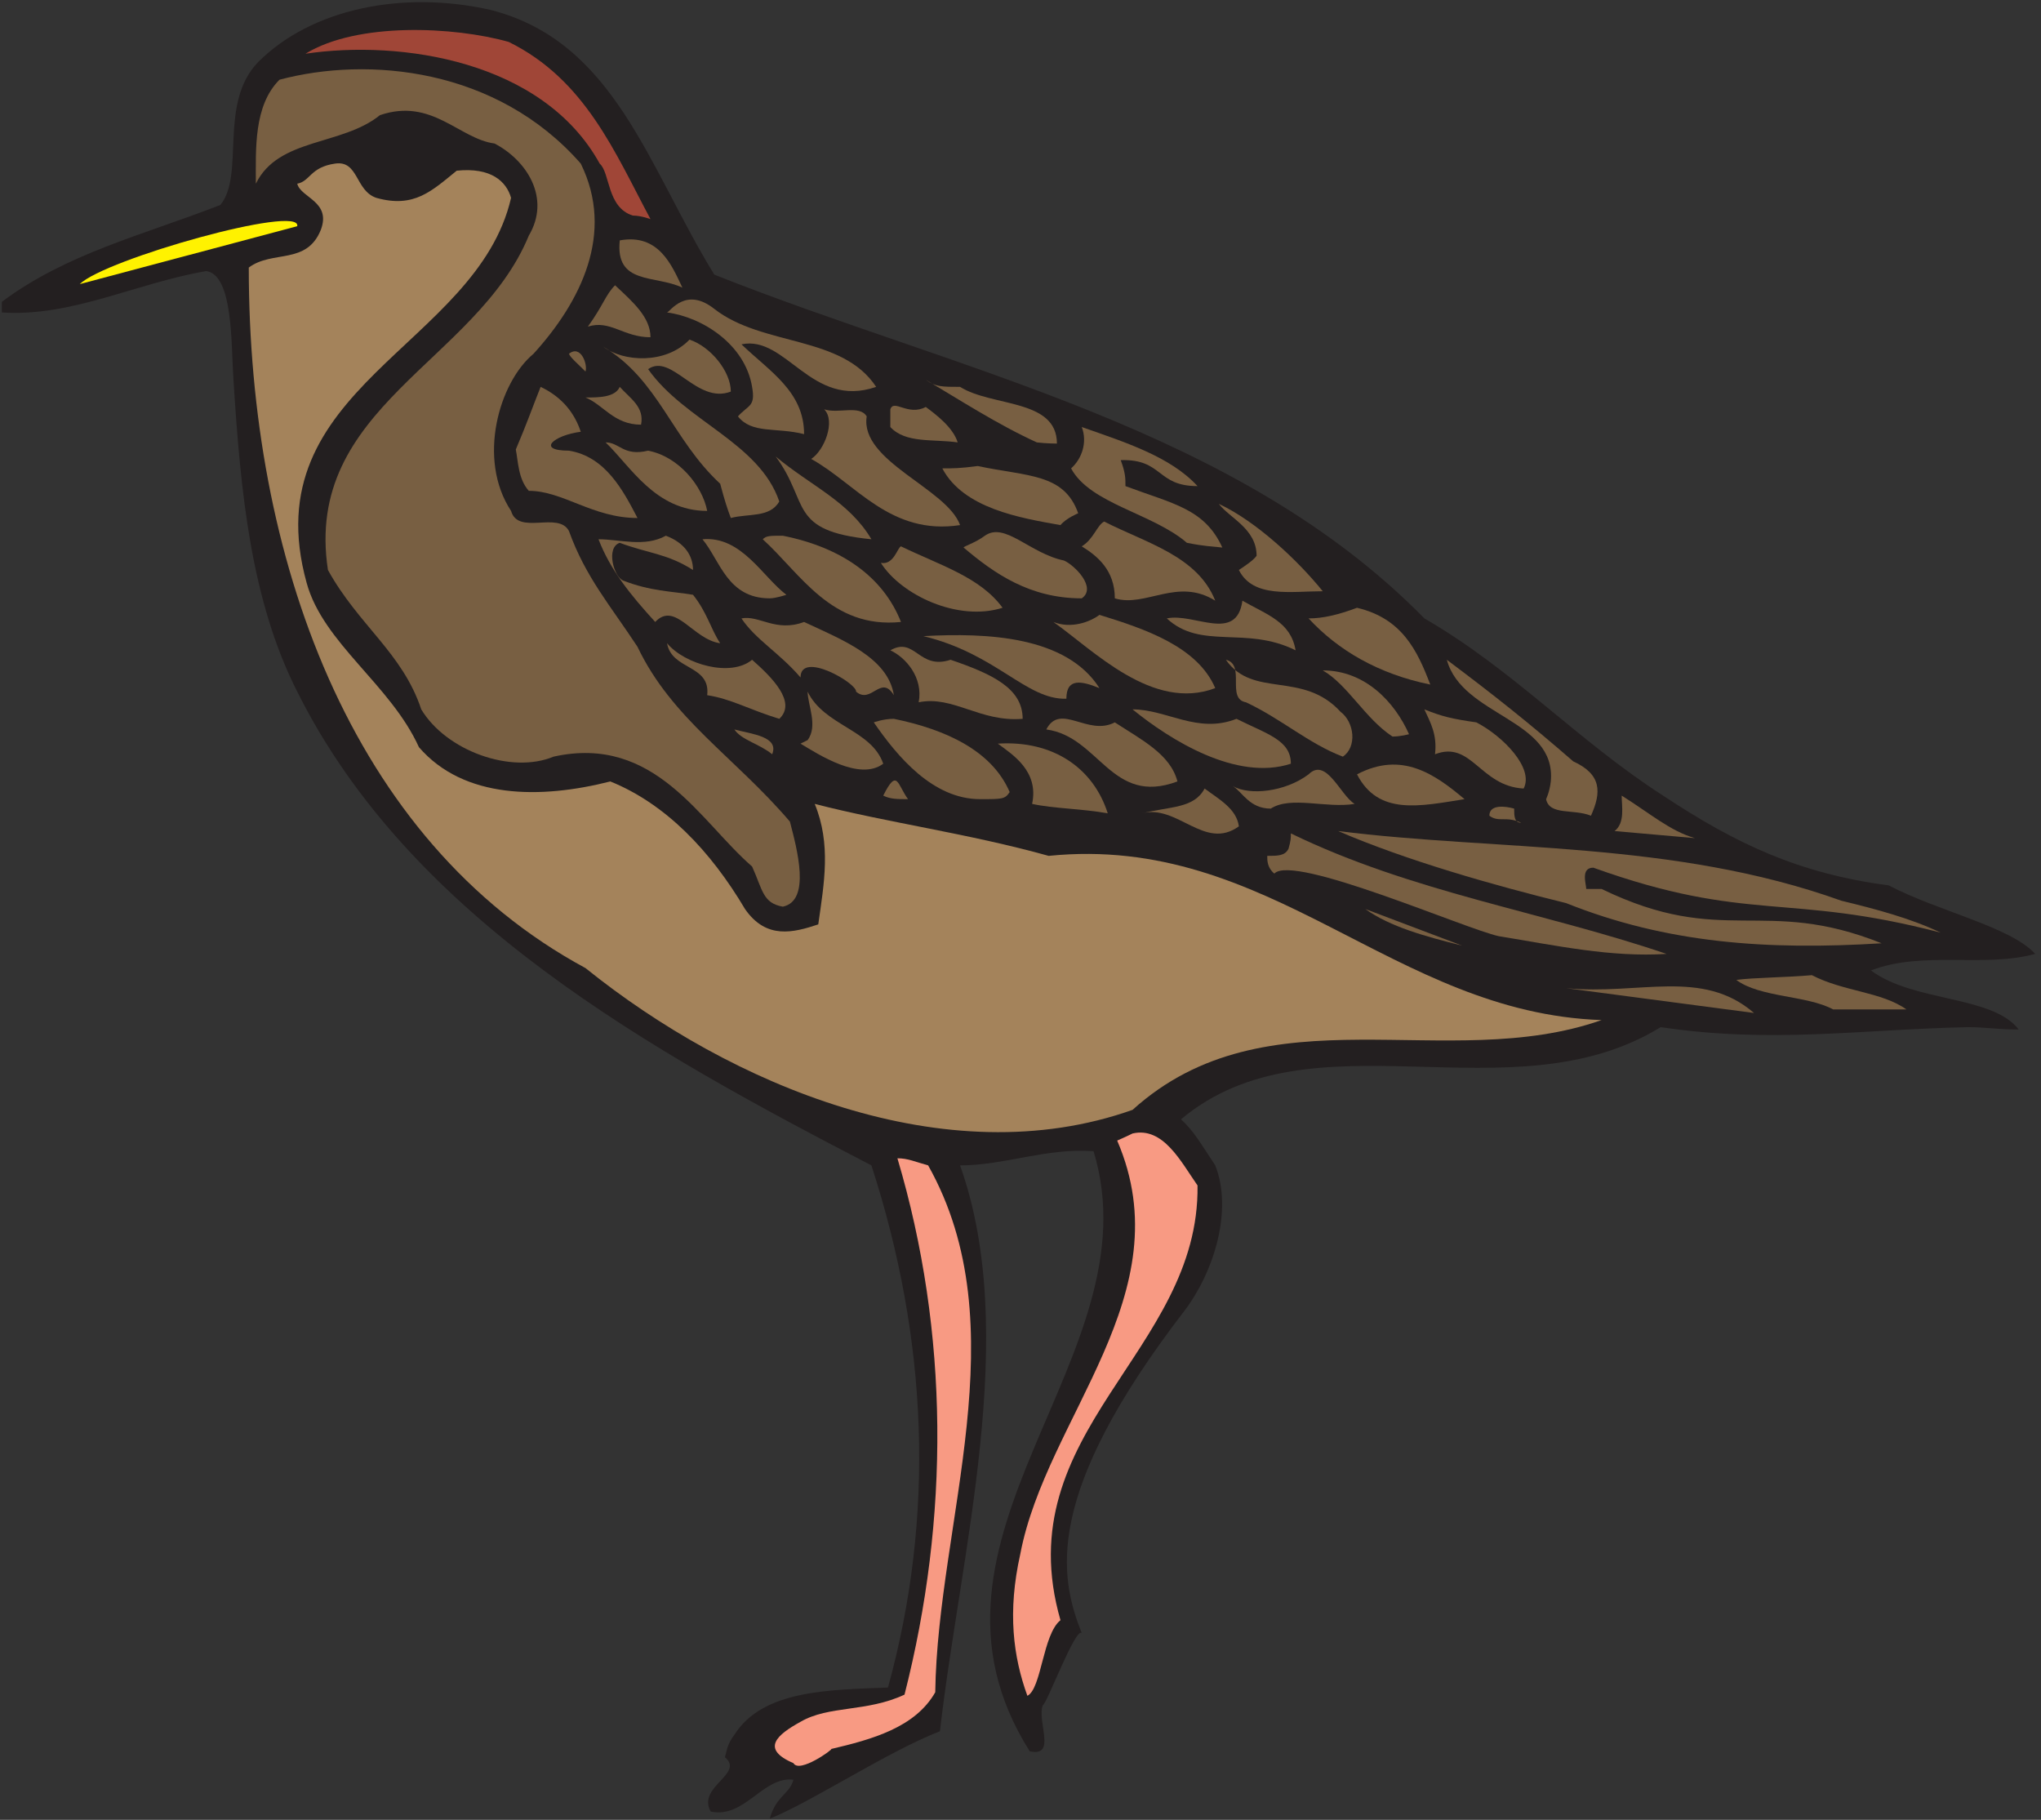 <?xml version="1.0" encoding="UTF-8" standalone="no"?>
<!-- Created with Inkscape (http://www.inkscape.org/) -->

<svg
   xmlns:dc="http://purl.org/dc/elements/1.1/"
   xmlns:cc="http://creativecommons.org/ns#"
   xmlns:rdf="http://www.w3.org/1999/02/22-rdf-syntax-ns#"
   xmlns:svg="http://www.w3.org/2000/svg"
   xmlns="http://www.w3.org/2000/svg"
   xmlns:sodipodi="http://sodipodi.sourceforge.net/DTD/sodipodi-0.dtd"
   xmlns:inkscape="http://www.inkscape.org/namespaces/inkscape"
   id="svg3897"
   version="1.1"
   inkscape:version="0.48.1 "
   width="265"
   height="236.25"
   xml:space="preserve"
   sodipodi:docname="Sandpiper_1.pdf"><rect width="100%" height="100%" fill="#333333" stroke="none"/><defs
     id="defs3901" /><sodipodi:namedview
     pagecolor="#ffffff"
     bordercolor="#666666"
     borderopacity="1"
     objecttolerance="10"
     gridtolerance="10"
     guidetolerance="10"
     inkscape:pageopacity="0"
     inkscape:pageshadow="2"
     inkscape:window-width="640"
     inkscape:window-height="480"
     id="namedview3899"
     showgrid="false"
     inkscape:zoom="1.231746"
     inkscape:cx="132.5"
     inkscape:cy="118.125"
     inkscape:window-x="0"
     inkscape:window-y="0"
     inkscape:window-maximized="0"
     inkscape:current-layer="g3905" /><g
     id="g3905"
     inkscape:groupmode="layer"
     inkscape:label="Sandpiper_1"
     transform="matrix(1.25,0,0,-1.25,0,236.25)"><g
       id="g3907"
       transform="scale(0.24,0.24)"><path
         d="m 0.797,656.895 0,-4.602 C 30.965,650.25 59.09,665.074 89.258,670.188 101.02,668.652 99.996,637.98 101.02,623.664 c 3.07,-49.586 7.671,-96.105 27.621,-135.469 49.082,-98.152 152.886,-155.41 248.507,-204.996 24.547,-75.66 27.622,-151.832 7.161,-225.957 -25.567,-1.023 -54.196,-1.023 -66.477,-20.449 -3.066,-4.09 -3.066,-6.133 -4.09,-9.711 8.692,-7.16 -12.273,-12.781 -6.137,-23.516 14.829,-3.07 22.508,15.336 35.793,13.801 -1.531,-6.133 -7.668,-7.156 -10.226,-16.871 17.906,7.16 51.137,29.141 73.637,37.832 8.699,76.68 34.769,171.766 8.699,244.871 19.426,0 37.32,7.668 57.773,6.133 27.11,-88.949 -86.418,-166.656 -27.609,-259.695 11.758,-2.555 3.066,12.781 5.621,19.938 1.535,0 14.32,34.25 16.883,31.184 -9.715,24.539 -16.883,59.82 44.48,139.562 12.785,16.868 20.965,43.453 13.297,62.879 -6.137,9.199 -9.207,14.824 -14.824,19.938 56.754,47.543 142.66,0 207.601,39.875 48.075,-7.16 85.907,-1.024 132.958,0 7.664,0 12.777,-1.024 21.98,-1.024 -11.242,14.825 -45.508,11.758 -63.918,25.559 22.5,8.691 48.578,1.023 71.078,7.16 -10.738,11.758 -41.93,18.402 -63.406,29.648 -38.863,5.114 -65.965,17.891 -97.668,38.852 -37.328,24.027 -64.43,54.188 -103.293,76.684 -81.305,82.816 -201.984,106.843 -307.313,148.761 -28.644,46.52 -42.953,100.707 -96.648,114.512 -38.355,8.691 -77.73,0.512 -100.742,-22.492 C 94.371,742.777 106.133,712.105 95.394,698.813 61.137,685.523 28.922,677.855 0.797,656.895"
         style="fill:#231f20;fill-opacity:1;fill-rule:nonzero;stroke:none"
         id="path3909" /><path
         d="m 34.547,664.563 94.094,25.05 c 2.039,9.711 -83.356,-14.316 -94.094,-25.05"
         style="fill:#fff200;fill-opacity:1;fill-rule:nonzero;stroke:none"
         id="path3911" /><path
         d="m 107.668,671.719 c 0,-124.735 43.465,-247.938 145.734,-303.149 62.895,-50.609 155.961,-89.972 236.762,-61.343 58.289,52.652 136.012,15.336 203,38.851 -90.512,3.067 -143.18,80.77 -239.312,71.059 -34.774,9.711 -69.543,14.312 -101.247,22.492 7.157,-17.383 4.09,-34.25 1.532,-52.145 -10.739,-3.578 -22.496,-6.644 -31.703,6.649 -14.829,25.047 -34.254,45.496 -58.293,55.211 -30.164,-7.668 -63.407,-7.668 -82.832,14.824 -12.278,27.094 -41.426,44.984 -48.586,71.059 -23.52,84.859 73.636,102.242 88.465,166.652 -2.047,7.16 -8.688,13.293 -23.524,11.762 -10.738,-8.692 -18.406,-16.36 -34.769,-11.762 -9.207,3.07 -7.672,16.359 -17.899,14.828 -10.738,-1.535 -10.738,-7.668 -16.355,-8.691 1.527,-6.137 14.82,-7.668 10.226,-19.938 -6.144,-15.336 -20.965,-8.691 -31.199,-16.359"
         style="fill:#a4835b;fill-opacity:1;fill-rule:nonzero;stroke:none"
         id="path3913" /><path
         d="m 110.734,708.016 c 9.719,19.937 37.332,16.359 53.692,29.648 22.5,7.672 34.262,-10.223 49.601,-12.266 13.809,-7.16 24.547,-23.519 14.832,-39.875 -22.5,-54.699 -97.668,-74.128 -86.929,-144.675 13.293,-24.028 32.215,-35.785 40.394,-60.321 10.739,-17.894 38.864,-28.117 57.274,-20.449 43.972,9.711 63.406,-28.117 85.906,-47.543 4.609,-10.222 4.609,-15.847 13.293,-17.383 12.281,2.559 6.137,25.051 3.07,36.809 -24.035,28.117 -51.137,44.477 -65.965,75.66 -11.761,17.891 -22.5,30.16 -29.66,50.098 -4.601,8.691 -21.98,-2.043 -25.054,8.691 -14.829,22.492 -5.114,55.723 9.714,67.992 20.453,22.493 35.293,52.141 20.453,82.305 -36.304,41.406 -92.035,46.52 -130.39,36.297 -11.25,-11.25 -10.231,-30.164 -10.231,-44.988"
         style="fill:#785f42;fill-opacity:1;fill-rule:nonzero;stroke:none"
         id="path3915" /><path
         d="m 132.211,764.25 c 41.422,6.133 102.789,-3.07 127.328,-47.543 4.602,-4.09 3.066,-18.914 14.316,-22.492 3.586,0 7.672,-1.535 7.672,-1.535 -15.332,28.629 -28.125,60.324 -61.363,76.679 -23.523,6.649 -65.453,8.692 -87.953,-5.109"
         style="fill:#a04637;fill-opacity:1;fill-rule:nonzero;stroke:none"
         id="path3917" /><path
         d="m 223.238,592.992 c 1.024,-5.113 1.024,-12.781 5.621,-17.89 14.829,0 27.618,-11.758 47.043,-11.758 -6.136,11.758 -13.808,26.582 -29.66,29.136 -14.316,0 -6.644,6.649 5.113,8.18 -2.554,7.668 -7.667,14.824 -17.378,19.426 -3.075,-7.668 -6.141,-16.359 -10.739,-27.094"
         style="fill:#785f42;fill-opacity:1;fill-rule:nonzero;stroke:none"
         id="path3919" /><path
         d="m 246.242,634.402 c 0.512,-1.535 4.094,-4.601 7.16,-7.668 1.024,3.067 -2.047,11.758 -7.16,7.668"
         style="fill:#785f42;fill-opacity:1;fill-rule:nonzero;stroke:none"
         id="path3921" /><path
         d="m 253.402,615.484 c 7.672,-3.066 12.274,-11.757 24.039,-11.757 1.528,7.668 -4.609,11.25 -9.211,16.359 -2.035,-4.602 -9.203,-4.602 -14.828,-4.602"
         style="fill:#785f42;fill-opacity:1;fill-rule:nonzero;stroke:none"
         id="path3923" /><path
         d="m 254.426,646.16 c 9.715,3.067 15.34,-4.601 27.101,-4.601 0,8.691 -7.672,15.336 -15.332,22.492 -4.101,-4.09 -5.121,-8.692 -11.769,-17.891"
         style="fill:#785f42;fill-opacity:1;fill-rule:nonzero;stroke:none"
         id="path3925" /><path
         d="m 259.027,554.141 c 5.114,-13.293 13.805,-24.028 24.543,-35.786 8.696,9.204 16.364,-7.667 28.125,-9.203 -4.09,6.137 -5.625,13.293 -11.761,20.961 -9.204,1.535 -18.407,1.535 -30.168,6.137 -4.09,1.531 -7.672,14.313 -1.536,16.355 12.274,-4.601 20.458,-4.601 31.704,-11.757 0,6.136 -3.579,11.757 -11.754,14.828 -9.211,-5.113 -19.95,-1.535 -29.153,-1.535"
         style="fill:#785f42;fill-opacity:1;fill-rule:nonzero;stroke:none"
         id="path3927" /><path
         d="m 261.074,637.469 c 24.031,-14.317 29.656,-39.875 50.621,-59.301 2.047,-7.668 3.071,-10.734 4.602,-14.824 7.672,2.043 16.875,0 20.969,7.156 -8.696,25.559 -40.911,34.762 -56.762,57.254 10.226,7.156 20.965,-15.336 35.793,-9.711 0,8.691 -8.692,19.426 -17.887,22.492 -10.23,-10.734 -28.644,-9.711 -37.336,-3.066"
         style="fill:#785f42;fill-opacity:1;fill-rule:nonzero;stroke:none"
         id="path3929" /><path
         d="m 262.094,596.059 c 10.738,-10.223 21.476,-29.649 43.976,-29.649 -2.043,10.735 -12.269,23.516 -25.566,26.07 -10.738,-2.554 -12.274,3.579 -18.41,3.579"
         style="fill:#785f42;fill-opacity:1;fill-rule:nonzero;stroke:none"
         id="path3931" /><path
         d="m 268.23,683.477 c -2.035,-19.426 15.34,-14.825 27.102,-20.45 -4.602,9.715 -10.227,23.516 -27.102,20.45"
         style="fill:#785f42;fill-opacity:1;fill-rule:nonzero;stroke:none"
         id="path3933" /><path
         d="m 288.688,652.293 c 15.339,-2.043 33.746,-13.801 36.816,-32.207 1.531,-8.691 -1.535,-7.668 -6.129,-12.777 6.129,-7.672 16.355,-4.602 28.629,-7.672 0,18.406 -14.832,27.097 -27.102,38.855 19.438,4.09 30.176,-28.117 58.293,-18.406 -14.828,22.496 -49.082,17.383 -70.047,33.742 -12.281,9.711 -18.929,-1.023 -20.46,-1.535"
         style="fill:#785f42;fill-opacity:1;fill-rule:nonzero;stroke:none"
         id="path3935" /><path
         d="m 288.688,509.152 c 2.042,-11.757 18.917,-9.199 17.382,-22.492 10.227,-1.531 17.899,-6.133 31.196,-10.222 7.668,7.156 -3.071,17.89 -11.762,25.558 -9.207,-7.668 -29.149,-2.043 -36.816,7.156"
         style="fill:#785f42;fill-opacity:1;fill-rule:nonzero;stroke:none"
         id="path3937" /><path
         d="m 304.027,554.141 c 7.668,-9.203 10.739,-25.563 29.145,-25.563 2.558,0 7.168,1.535 7.168,1.535 -10.227,7.668 -19.438,25.563 -36.313,24.028"
         style="fill:#785f42;fill-opacity:1;fill-rule:nonzero;stroke:none"
         id="path3939" /><path
         d="m 317.832,471.836 c 3.07,-4.602 10.738,-6.137 16.363,-10.734 3.071,7.668 -8.691,8.687 -16.363,10.734"
         style="fill:#785f42;fill-opacity:1;fill-rule:nonzero;stroke:none"
         id="path3941" /><path
         d="m 320.902,519.891 c 6.133,-9.203 16.364,-14.828 25.567,-25.563 0,11.758 24.543,-2.555 24.031,-6.133 6.648,-5.625 10.738,7.668 16.363,-1.535 -2.554,16.36 -22.496,24.028 -38.859,31.695 -12.274,-4.601 -19.434,3.067 -27.102,1.536"
         style="fill:#785f42;fill-opacity:1;fill-rule:nonzero;stroke:none"
         id="path3943" /><path
         d="m 328.57,21.969 4.602,3.066 -4.602,-3.066"
         style="fill:#ffffff;fill-opacity:1;fill-rule:nonzero;stroke:none"
         id="path3945" /><path
         d="m 330.113,554.141 c 16.356,-14.825 29.649,-38.852 59.821,-35.786 -7.672,19.426 -25.567,32.208 -51.137,37.321 -5.625,0 -7.156,0 -8.684,-1.535"
         style="fill:#785f42;fill-opacity:1;fill-rule:nonzero;stroke:none"
         id="path3947" /><path
         d="m 335.73,589.926 c 14.829,-19.938 5.122,-32.207 41.418,-35.785 -9.714,16.359 -26.07,23.004 -41.418,35.785"
         style="fill:#785f42;fill-opacity:1;fill-rule:nonzero;stroke:none"
         id="path3949" /><path
         d="m 346.469,465.699 c 7.668,-4.597 25.566,-16.355 35.793,-8.687 -5.114,14.824 -25.567,16.359 -32.727,31.183 0,-5.625 4.602,-14.824 0,-20.961 l -3.066,-1.535"
         style="fill:#785f42;fill-opacity:1;fill-rule:nonzero;stroke:none"
         id="path3951" /><path
         d="m 346.469,42.418 c -10.227,-5.625 -17.387,-11.758 -3.071,-17.895 2.559,-4.601 17.387,6.137 16.364,6.137 17.386,4.09 36.308,9.199 45.008,24.539 1.015,73.614 36.296,157.965 -3.075,228 -5.625,1.531 -8.695,3.067 -13.297,3.067 22.5,-75.661 22.5,-155.918 3.071,-232.09 -16.364,-7.668 -32.727,-4.602 -45,-11.758"
         style="fill:#f89a83;fill-opacity:1;fill-rule:nonzero;stroke:none"
         id="path3953" /><path
         d="m 351.078,588.902 c 19.422,-10.734 34.254,-33.226 64.43,-28.629 -5.633,15.848 -43.473,27.606 -40.403,47.036 -3.07,5.109 -12.265,1.019 -18.41,3.066 5.121,-5.113 0,-17.895 -5.617,-21.473"
         style="fill:#785f42;fill-opacity:1;fill-rule:nonzero;stroke:none"
         id="path3955" /><path
         d="m 378.172,474.902 c 10.226,-14.824 25.566,-33.226 46.019,-33.226 9.719,0 10.743,0 12.793,3.066 -7.675,17.891 -27.621,27.094 -50.121,31.696 -4.601,0 -8.691,-1.536 -8.691,-1.536"
         style="fill:#785f42;fill-opacity:1;fill-rule:nonzero;stroke:none"
         id="path3957" /><path
         d="m 381.238,543.918 c 8.696,-13.805 33.239,-25.563 52.672,-19.426 -9.719,13.289 -27.101,18.403 -43.976,26.582 -1.536,-0.511 -3.071,-8.179 -8.696,-7.156"
         style="fill:#785f42;fill-opacity:1;fill-rule:nonzero;stroke:none"
         id="path3959" /><path
         d="m 382.262,443.207 c 3.07,-1.531 6.136,-1.531 10.738,-1.531 -4.602,6.133 -4.602,13.801 -10.738,1.531"
         style="fill:#785f42;fill-opacity:1;fill-rule:nonzero;stroke:none"
         id="path3961" /><path
         d="m 385.332,610.375 c 0,0 0,-5.113 0,-7.668 6.645,-7.16 18.406,-5.113 29.145,-6.648 -2.043,6.648 -9.707,12.269 -13.805,15.336 -7.672,-4.086 -13.809,3.582 -15.34,-1.02"
         style="fill:#785f42;fill-opacity:1;fill-rule:nonzero;stroke:none"
         id="path3963" /><path
         d="m 385.332,506.086 c 6.645,-3.066 14.316,-11.758 12.27,-22.492 14.832,3.066 26.589,-8.692 45,-7.156 0,13.289 -13.293,19.425 -31.192,25.558 -13.808,-4.601 -15.34,10.227 -26.078,4.09"
         style="fill:#785f42;fill-opacity:1;fill-rule:nonzero;stroke:none"
         id="path3965" /><path
         d="m 399.648,512.223 c 31.704,-7.668 44.489,-27.606 61.875,-27.094 0,9.199 6.653,7.668 14.317,4.598 -14.317,22.496 -48.578,24.027 -76.192,22.496"
         style="fill:#785f42;fill-opacity:1;fill-rule:nonzero;stroke:none"
         id="path3967" /><path
         d="m 400.672,623.152 c 13.805,-8.175 31.191,-19.425 48.066,-27.093 4.09,-0.512 8.692,-0.512 8.692,-0.512 0,19.43 -28.121,15.848 -41.922,24.539 -7.68,0 -10.738,0 -14.836,3.066"
         style="fill:#785f42;fill-opacity:1;fill-rule:nonzero;stroke:none"
         id="path3969" /><path
         d="m 407.828,584.813 c 9.207,-17.379 33.75,-21.469 51.137,-24.54 2.558,3.071 7.672,5.114 7.672,5.114 -6.137,17.383 -21.989,15.847 -43.465,20.449 -7.664,-1.023 -10.738,-1.023 -15.344,-1.023"
         style="fill:#785f42;fill-opacity:1;fill-rule:nonzero;stroke:none"
         id="path3971" /><path
         d="m 417.035,550.563 c 13.293,-11.247 28.637,-21.985 51.141,-21.985 6.64,4.602 -3.074,14.317 -7.676,16.36 -14.828,3.066 -25.566,16.871 -34.254,10.738 -4.098,-3.071 -9.211,-4.602 -9.211,-5.113"
         style="fill:#785f42;fill-opacity:1;fill-rule:nonzero;stroke:none"
         id="path3973" /><path
         d="m 431.863,465.699 c 6.137,-4.597 17.899,-11.758 14.828,-26.07 9.207,-2.043 21.485,-2.043 32.735,-4.09 -6.145,19.426 -23.528,31.695 -47.563,30.16"
         style="fill:#785f42;fill-opacity:1;fill-rule:nonzero;stroke:none"
         id="path3975" /><path
         d="m 441.578,115.008 c -5.625,-25.047 -3.066,-44.473 3.07,-61.344 6.137,3.066 6.645,26.582 14.317,32.719 -23.524,81.793 60.34,116.043 59.316,188.125 -7.152,10.222 -14.828,25.558 -28.117,22.492 -3.074,-1.531 -6.656,-3.066 -6.656,-3.066 28.637,-66.457 -30.68,-119.625 -41.93,-178.926"
         style="fill:#f89a83;fill-opacity:1;fill-rule:nonzero;stroke:none"
         id="path3977" /><path
         d="m 452.828,471.836 c 23.012,-3.066 28.125,-33.231 56.762,-22.492 -3.07,11.758 -15.344,17.89 -27.102,25.558 -11.761,-6.132 -23.523,8.692 -29.66,-3.066"
         style="fill:#785f42;fill-opacity:1;fill-rule:nonzero;stroke:none"
         id="path3979" /><path
         d="m 455.898,518.355 c 17.383,-12.269 42.954,-38.851 70.055,-28.628 -7.672,17.894 -30.172,25.562 -50.113,31.695 -4.09,-3.067 -12.274,-6.133 -19.942,-3.067"
         style="fill:#785f42;fill-opacity:1;fill-rule:nonzero;stroke:none"
         id="path3981" /><path
         d="m 463.566,584.813 c 8.184,-15.336 35.286,-19.426 50.114,-32.208 7.668,-1.531 10.738,-1.531 15.34,-2.042 -7.672,16.871 -21.477,18.914 -41.93,26.582 0,3.578 0,5.625 -2.047,11.246 18.41,0.511 15.348,-11.246 33.238,-11.246 -11.761,12.781 -31.191,18.914 -50.105,25.562 2.551,-6.648 0,-13.805 -4.61,-17.894"
         style="fill:#785f42;fill-opacity:1;fill-rule:nonzero;stroke:none"
         id="path3983" /><path
         d="m 468.176,551.074 c 6.64,-4.09 14.312,-10.226 14.312,-22.496 13.293,-4.086 27.102,9.203 43.465,-1.019 -7.672,19.425 -30.172,25.046 -48.066,34.25 -3.071,-1.536 -4.606,-7.668 -9.711,-10.735"
         style="fill:#785f42;fill-opacity:1;fill-rule:nonzero;stroke:none"
         id="path3985" /><path
         d="m 490.164,480.527 c 16.356,-13.293 44.992,-31.183 68.516,-23.515 0,10.222 -10.227,12.777 -23.524,19.426 -16.875,-6.649 -30.172,4.089 -44.992,4.089"
         style="fill:#785f42;fill-opacity:1;fill-rule:nonzero;stroke:none"
         id="path3987" /><path
         d="m 494.246,435.539 c 15.344,4.09 27.102,-16.359 41.934,-5.621 -1.024,7.668 -8.696,11.758 -14.832,16.355 -4.602,-8.687 -14.828,-7.668 -27.102,-10.734"
         style="fill:#785f42;fill-opacity:1;fill-rule:nonzero;stroke:none"
         id="path3989" /><path
         d="m 504.984,519.891 c 14.832,-13.805 34.262,-3.071 55.739,-13.805 -2.043,12.269 -12.27,15.336 -23.012,21.473 -2.555,-18.407 -20.965,-5.114 -32.727,-7.668"
         style="fill:#785f42;fill-opacity:1;fill-rule:nonzero;stroke:none"
         id="path3991" /><path
         d="m 527.484,569.477 c 4.61,-6.133 16.364,-10.735 16.364,-22.493 -1.532,-2.046 -4.602,-4.089 -7.668,-6.136 6.136,-12.27 22.5,-9.2 36.304,-9.2 -10.738,13.29 -28.636,30.161 -45,37.829"
         style="fill:#785f42;fill-opacity:1;fill-rule:nonzero;stroke:none"
         id="path3993" /><path
         d="m 530.555,501.996 c 8.691,-2.043 0,-16.867 8.691,-18.402 15.34,-7.156 27.102,-17.895 41.93,-23.516 6.137,4.09 5.113,14.824 -1.02,19.426 -16.363,17.891 -37.84,5.625 -49.601,22.492"
         style="fill:#785f42;fill-opacity:1;fill-rule:nonzero;stroke:none"
         id="path3995" /><path
         d="m 533.621,447.297 c 4.09,-2.555 7.16,-9.711 16.363,-9.711 8.696,5.621 24.036,0 36.305,2.043 -6.133,3.578 -12.269,20.449 -19.941,12.781 -10.227,-7.668 -25.567,-9.203 -32.727,-5.113"
         style="fill:#785f42;fill-opacity:1;fill-rule:nonzero;stroke:none"
         id="path3997" /><path
         d="m 548.453,417.137 c 0,-2.047 0,-5.114 3.067,-7.668 8.179,8.691 82.839,-24.028 97.156,-27.094 25.054,-4.09 48.578,-9.203 72.613,-7.668 -54.203,18.402 -109.941,26.582 -162.609,52.141 0,-2.043 0,-3.067 -1.024,-6.645 -1.535,-3.066 -4.601,-3.066 -9.203,-3.066"
         style="fill:#785f42;fill-opacity:1;fill-rule:nonzero;stroke:none"
         id="path3999" /><path
         d="m 566.348,519.891 c 12.785,-13.805 30.175,-24.028 52.668,-28.629 -5.625,14.824 -12.262,28.629 -31.703,33.23 -8.18,-3.07 -14.829,-4.601 -20.965,-4.601"
         style="fill:#785f42;fill-opacity:1;fill-rule:nonzero;stroke:none"
         id="path4001" /><path
         d="m 572.484,497.395 c 10.739,-6.133 18.411,-20.957 30.168,-28.625 3.582,0 7.161,1.019 7.161,1.019 -6.137,13.805 -18.918,27.606 -37.329,27.606"
         style="fill:#785f42;fill-opacity:1;fill-rule:nonzero;stroke:none"
         id="path4003" /><path
         d="m 579.133,427.871 c 29.656,-12.781 67.496,-23.516 98.691,-31.183 43.465,-17.383 86.93,-20.45 136.528,-17.383 -51.133,20.449 -68.52,-2.043 -121.188,23.515 -4.601,0 -6.648,0 -6.648,0 0,2.047 -2.559,9.203 3.066,9.203 66.988,-24.027 83.863,-10.734 150.34,-28.117 -12.785,6.137 -28.125,10.227 -42.953,13.805 -72.614,26.07 -148.805,21.469 -217.836,30.16"
         style="fill:#785f42;fill-opacity:1;fill-rule:nonzero;stroke:none"
         id="path4005" /><path
         d="m 587.313,452.41 c 9.21,-17.894 27.101,-13.805 46.535,-10.734 -12.785,10.734 -27.094,20.957 -46.535,10.734"
         style="fill:#785f42;fill-opacity:1;fill-rule:nonzero;stroke:none"
         id="path4007" /><path
         d="m 590.895,394.133 c 10.738,-7.668 25.566,-11.758 41.929,-15.848 l -41.929,15.848"
         style="fill:#785f42;fill-opacity:1;fill-rule:nonzero;stroke:none"
         id="path4009" /><path
         d="m 616.461,480.527 c 2.555,-5.625 5.625,-10.738 4.602,-19.425 15.851,6.132 19.433,-13.805 38.351,-14.829 4.602,8.692 -8.691,22.497 -20.445,28.629 -10.739,1.536 -14.836,2.555 -22.508,5.625"
         style="fill:#785f42;fill-opacity:1;fill-rule:nonzero;stroke:none"
         id="path4011" /><path
         d="m 626.176,501.996 c 6.648,-24.539 47.554,-25.558 45,-52.652 -0.504,-4.602 -2.047,-7.668 -2.047,-7.668 1.543,-7.16 11.762,-4.09 19.434,-7.16 4.601,10.226 4.601,17.894 -7.672,23.515 -19.43,16.871 -34.262,28.629 -54.715,43.965"
         style="fill:#785f42;fill-opacity:1;fill-rule:nonzero;stroke:none"
         id="path4013" /><path
         d="m 644.586,434.516 c 4.09,-3.067 7.156,0 13.805,-3.067 -3.067,0 -3.067,3.067 -3.067,6.137 -3.582,1.019 -10.738,2.043 -10.738,-3.07"
         style="fill:#785f42;fill-opacity:1;fill-rule:nonzero;stroke:none"
         id="path4015" /><path
         d="m 677.824,359.879 81.305,-10.734 c -22.5,19.425 -49.602,7.668 -81.305,10.734"
         style="fill:#785f42;fill-opacity:1;fill-rule:nonzero;stroke:none"
         id="path4017" /><path
         d="m 698.789,427.871 34.77,-3.066 c -10.739,3.066 -19.43,10.734 -31.704,18.402 0,-4.602 1.536,-11.758 -3.066,-15.336"
         style="fill:#785f42;fill-opacity:1;fill-rule:nonzero;stroke:none"
         id="path4019" /><path
         d="m 751.457,363.457 c 10.227,-7.668 30.68,-6.644 41.93,-12.777 13.297,0 19.433,0 31.703,0 -10.738,7.668 -27.102,7.668 -40.906,14.824 -11.762,-1.024 -25.055,-1.024 -32.727,-2.047"
         style="fill:#785f42;fill-opacity:1;fill-rule:nonzero;stroke:none"
         id="path4021" /></g></g></svg>